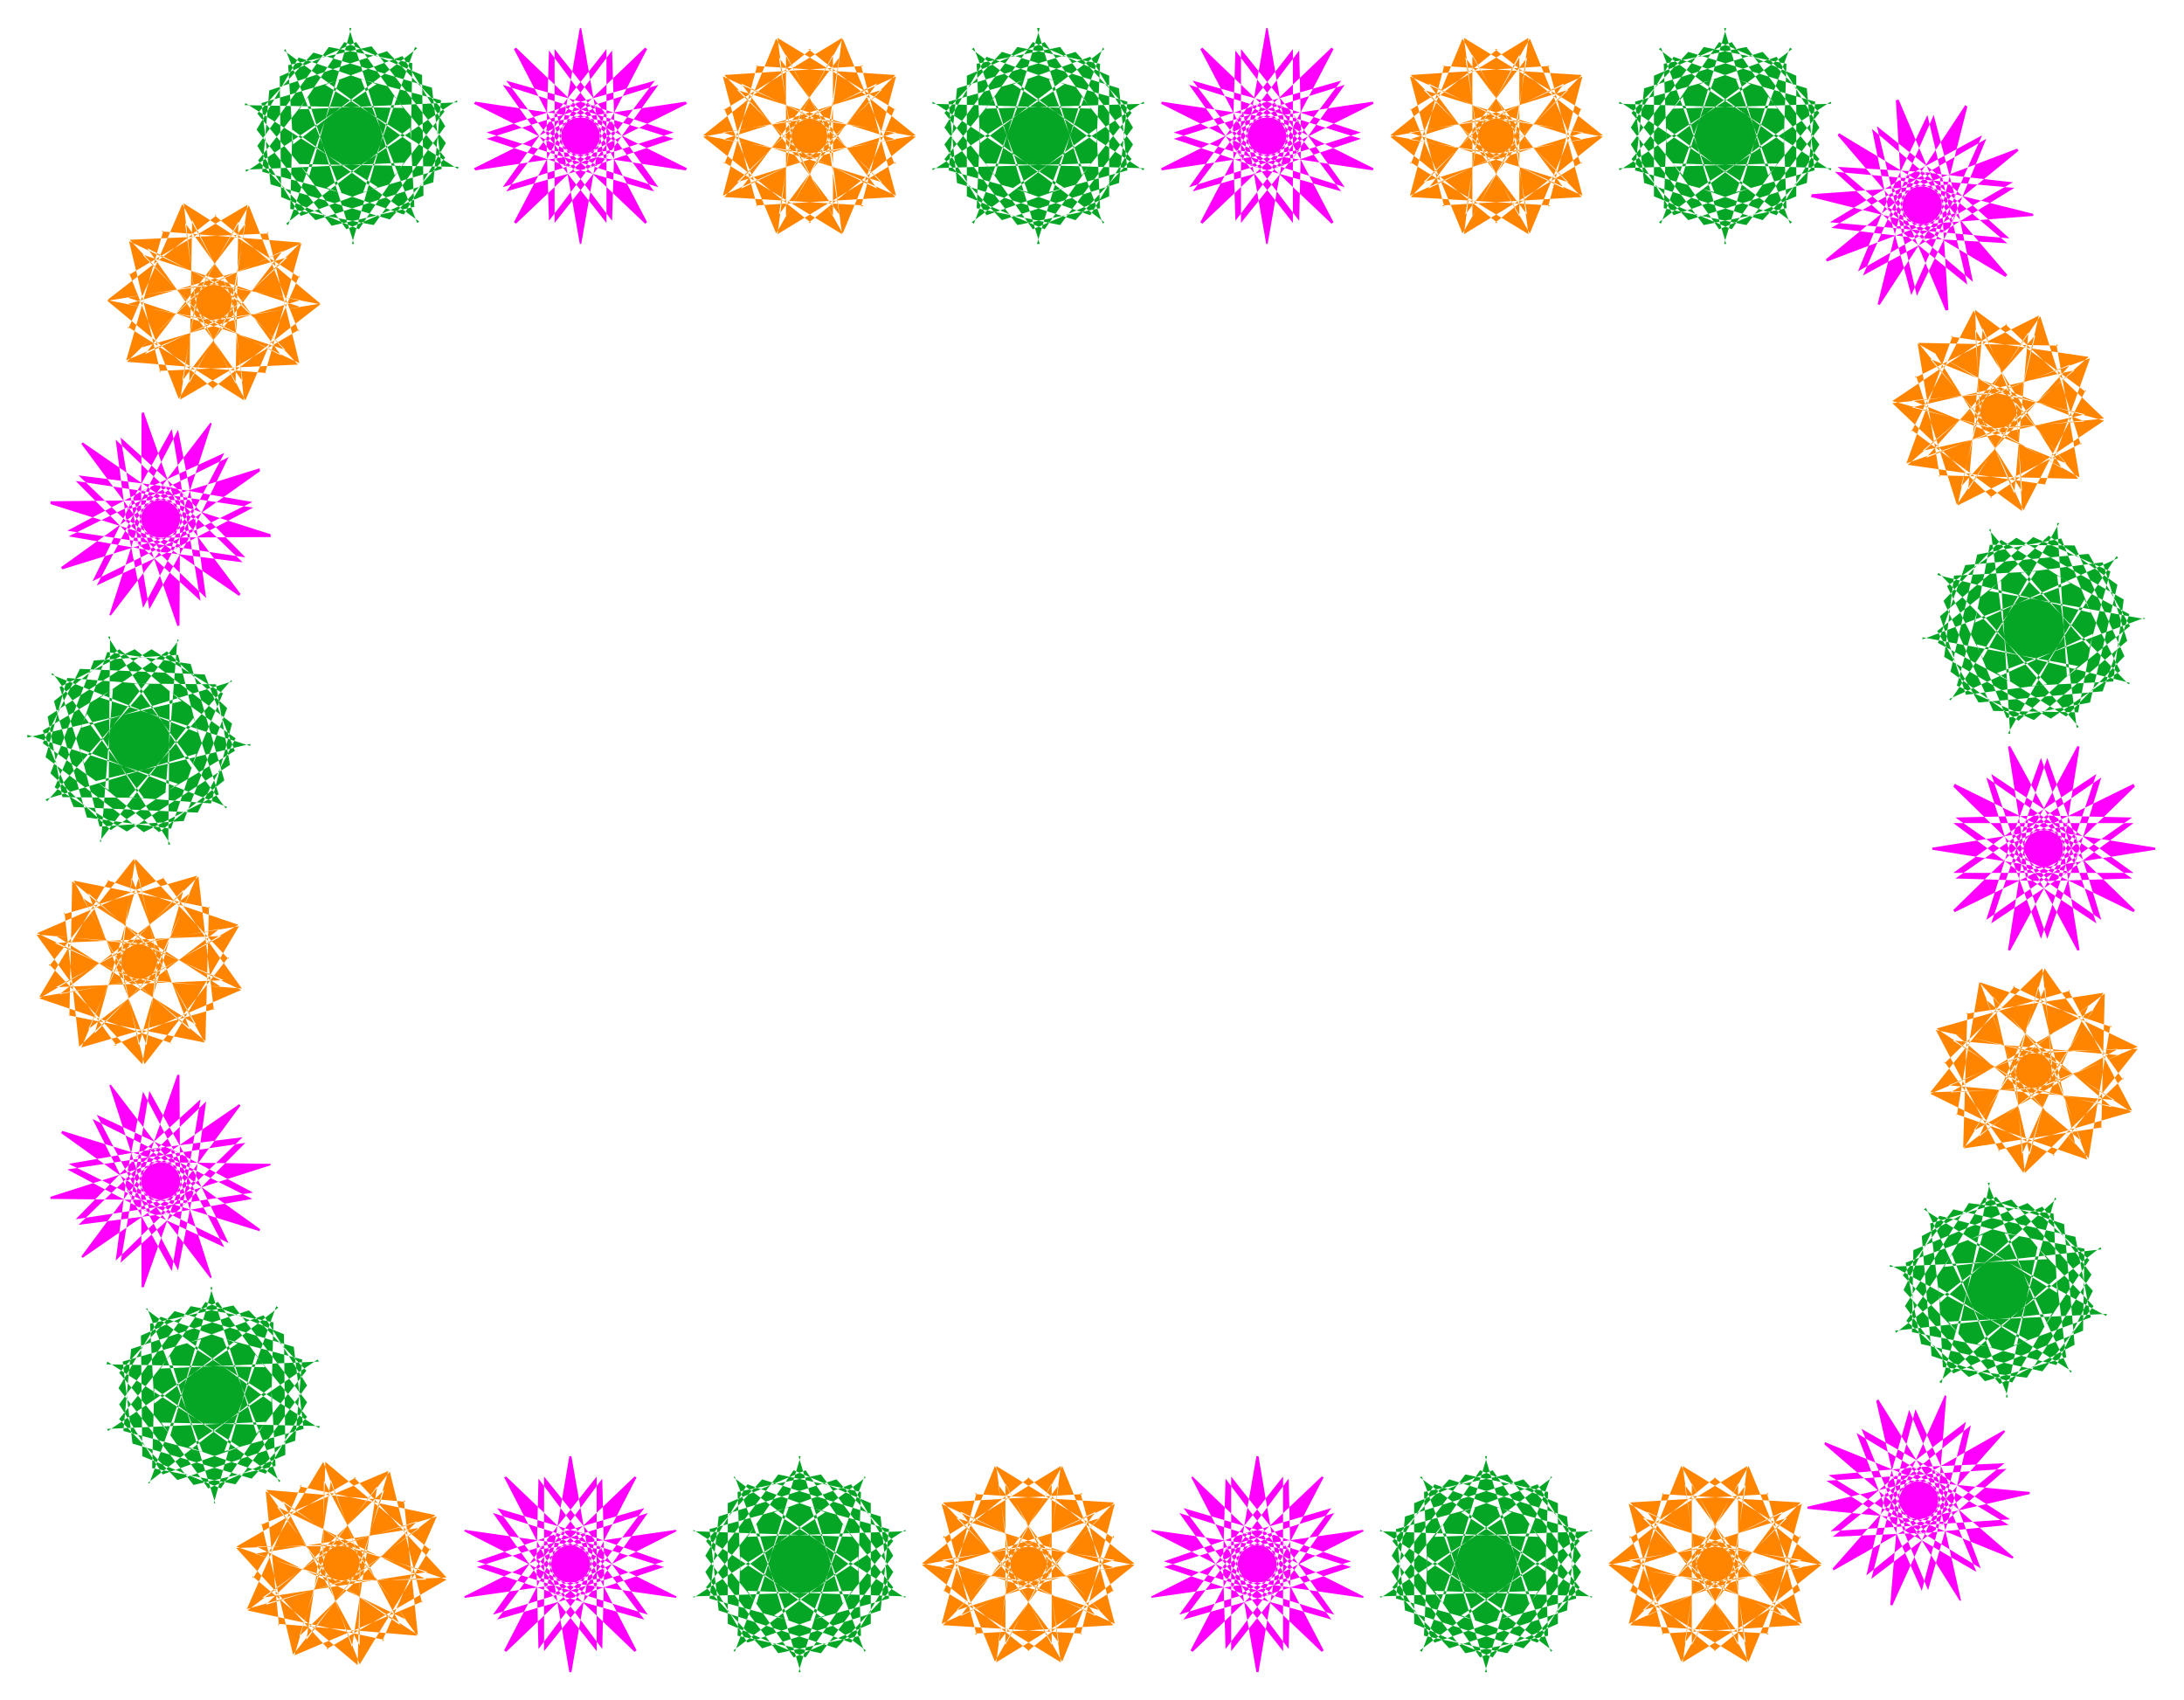 <svg xmlns="http://www.w3.org/2000/svg" width="493.465" height="384.158" fill-rule="evenodd" stroke-linecap="round" preserveAspectRatio="none" viewBox="0 0 3115 2425"><style>.brush1{fill:#f0f}.pen1{stroke:none}.brush2{fill:#05a626}.pen2{stroke:none}.brush3{fill:#ff8500}.pen3{stroke:none}</style><path d="m2732 2010 54 121-183-74-1 3 147 126-135 6 197-159-29 127-103-164-3 2 42 186-113-72 257-17-101 87 15-191-2-1-79 176-47-122 217 131-134 13 129-146-2-2-171 97 36-126 96 231-116-67 192-44v-3l-197-19 106-81-63 241-53-120 182 74 2-2-148-128 135-6-197 160 30-128 103 164h2l-42-188 112 72-256 17 101-86-16 191 3 1 80-176 46 123-217-133 134-12-128 145 1 3 171-97-36 125-95-230 116 66-193 45v3l197 19-106 81 63-242z" class="pen1 brush1"/><path d="m2741 1763 106-56 73 89-225 11 1-3 196 107-106 48-69-96 91-147 121 15 5 113-190-119 3-2 94 199-114-22 2-117 163-67 88 81-64 95-81-205h3l-45 215-79-83 72-94 174 39 22 115-110 40 59-211 2 2-166 148-14-113 116-34 116 130-52 106-113-30 176-138 1 3-224 25 57-99 114 38 15 172-107 56-73-89 226-11-1 3-197-108 106-48 70 97-92 147-120-15-6-114 190 120-2 2-94-199 114 22-2 117-163 66-89-80 65-95 80 204h-3l45-214 80 84-73 93-173-39-22-116 110-40-59 212-3-2 167-148 14 113-116 34-116-130 51-106 114 29-176 138-1-3 224-25-57 99-115-38-14-171z" class="pen2 brush2"/><path d="m2842 1421 85 98-14-138-140 136v-3l113 159 39-134-102 82 94-213 10 128 73-120-196 30 2-2-6 193 113-86-131 7 204-118-69 109 132-56-178-86 3-1-121 152 143-5-111-69 237 21-122 49 141 30-91-172 3 1-191 54 118 78-47-119 179 153-127-30 94 103 31-190 2 3-188-64 50 130 33-124 53 225-86-97 14 138 141-136-1 3-112-159-40 133 103-80-95 212-10-128-73 120 197-30-1 2 5-193-113 86 132-7-206 117 70-108-132 55 178 88h-3l121-152-143 4 110 69-237-21 122-48-140-31 91 173-3-1 191-55-119-78 47 119-179-152 128 30-94-104-32 190-1-2 187 65-48-131-34 124-53-226z" class="pen3 brush3"/><path d="m2840 1104 111 74-195 31v3l195 31-111 74 80-236 44 124-176-87-2 4 138 135-135-4 208-144-38 124-92-169-3 1 29 188-107-79h257l-107 79 30-188-3-1-91 169-39-124 208 144-135 4 139-135-2-4-177 87 45-124 79 236-111-74 195-31v-3l-195-31 111-74-79 235-45-124 177 86 2-3-139-135 135 3-208 146 39-125 91 169 3-1-30-187 107 77h-257l107-77-29 187 3 1 92-169 38 125-208-146 135-3-138 135 2 3 176-86-44 124-80-235z" class="pen1 brush1"/><path d="m2772 857 82-87 99 62-211 80v-3l222 41-85 78-97-70 38-167 120-23 42 106-219-54 2-3 155 159-116 15-37-112 133-113 110 49-30 109-143-168 2-2 28 218-103-55 39-111 176-16 59 103-90 72-14-219h3l-109 193-51-103 99-69 153 88-15 117-116 6 121-185 2 3-204 92 21-111 121 1 71 158-83 86-99-62 211-79v2l-222-40 85-79 98 70-39 168-119 22-43-105 219 55-2 2-154-159 117-15 35 112-133 113-110-49 30-110 144 169-3 1-28-217 103 55-38 110-177 16-59-102 91-72 13 219-3-1 109-191 51 102-99 68-152-88 14-116 117-6-122 184-2-2 205-93-21 112-121-2-71-157z" class="pen2 brush2"/><path d="m2760 504 113 66-58-127-89 173v-3l158 116-7-139-70 109 21-231 49 118 31-136-177 89 2-3 58 184 78-115-122 48 156-175-30 124 106-93-197-29 3-1-66 182 135-48-127-32 232-53-100 83 142-14-141-135h3l-164 110 138 38-84-98 220 89-132 10 125 70-33-190 3 2-200-4 89 109-8-128 124 198-113-67 58 127 89-172v3l-158-117 6 139 70-107-20 230-51-118-30 135 177-89-1 3-58-184-79 116 122-47-156 174 31-124-107 93 196 28-1 2 65-182-135 49 128 31-232 52 99-83-142 15 142 135h-3l163-110-138-38 84 99-220-90 132-11-124-70 32 191-2-3 199 5-89-109 9 127-124-197z" class="pen3 brush3"/><path d="m2621 238 134 8-151 124 2 3 185-70-57 119-57-242 104 83-197 14-1 4 192 48-118 64 101-229 33 127-168-101-2 3 126 148-135-16 221-127-50 121-75-177-4 1 12 191-99-89 256 23-114 70 47-186-3-2-107 162-26-128 193 163-135-8 151-124-2-3-184 70 56-118 57 242-103-83 197-15v-3l-191-48 118-64-101 228-34-126 168 100 3-3-126-147 134 15-221 127 50-121 75 177 4-1-12-191 99 89-256-23 114-69-46 186 3 1 106-162 27 129-193-164z" class="pen1 brush1"/><path d="m2408 314-81-87 73-89 62 210h-3l63-210 73 89-81 87-169-53-13-116 113-32-76 206-3-2 178-134 4 114-118 24-104-139 61-101 110 39-187 123-1-3 226-7-65 94-111-47V108l111-48 65 95-226-7 1-3 187 123-110 39-61-101 104-139 118 24-4 113-178-134 3-2 76 206-113-31 13-117 169-52 81 87-73 89-63-210h3l-62 210-73-89 81-87 169 52 11 117-112 31 77-206 3 2-179 134-4-113 118-24 104 139-61 101-110-39 187-123 1 3-226 7 66-95 110 48v172l-110 47-66-94 226 7-1 3-187-123 110-39 61 101-104 139-118-24 4-114 179 134-3 2-77-206 113 32-12 116-169 53z" class="pen2 brush2"/><path d="m2030 260 93-91-140 26 153 123h-4l154-123-141-26 92 91-227-71 131-21-130-59 49 186-3-2 199-12-99-101 21 126-141-187 118 58-69-122-74 179-1-3 169 103-18-138-62 113V78l62 114 18-138-169 103 1-2 74 178 69-121-118 57 141-187-21 126 99-101-199-13 3-1-49 186 130-59-131-21 227-71-92 91 141-26-154-123h4l-153 123 140 26-93-91 228 71-130 21 129 59-49-186 3 1-199 13 98 101-20-126 141 187-118-57 69 121 73-178 2 2-169-103 18 138 61-114v231l-61-113-18 138 169-103-2 3-73-179-69 122 118-58-141 187 20-126-98 101 199 12-3 2 49-186-129 59 130 21-228 71z" class="pen3 brush3"/><path d="m1696 267 77-108 33 189h2l33-189 77 108-244-78 127-42-89 170 3 2 141-134-3 130-152-200 130 37-175 88 1 3 196-29-83 104V70l83 104-196-29-1 3 175 88-130 37 152-201 3 131-141-135-3 2 89 171-127-43 244-77-77 108-33-189h-2l-33 189-77-108 245 77-128 43 89-171-3-2-141 135 4-131 151 201-130-37 176-88-1-3-195 29 81-104v248l-81-104 195 29 1-3-176-88 130-37-151 200-4-130 141 134 3-2-89-170 128 42-245 78z" class="pen1 brush1"/><path d="m1429 314-82-87 72-89 64 210h-4l64-210 71 89-80 87-169-53-12-116 113-32-77 206-3-2 178-134 5 114-118 24-104-139 60-101 111 39-188 123v-3l226-7-66 94-111-47V108l111-48 66 95-226-7v-3l188 123-111 39-60-101 104-139 118 24-5 113-178-134 3-2 77 206-113-31 12-117 169-52 80 87-71 89-64-210h4l-64 210-72-89 82-87 167 52 12 117-112 31 77-206 2 2-177 134-5-113 119-24 104 139-61 101-110-39 186-123 1 3-226 7 67-95 109 48v172l-109 47-67-94 226 7-1 3-186-123 110-39 61 101-104 139-119-24 5-114 177 134-2 2-77-206 112 32-12 116-167 53z" class="pen2 brush2"/><path d="m1051 260 93-91-141 26 154 123h-4l153-123-141-26 93 91-227-71 130-21-130-59 49 186-2-2 199-12-99-101 19 126-140-187 119 58-69-122-74 179-1-3 169 103-18-138-62 113V78l62 114 18-138-169 103 1-2 74 178 69-121-119 57 140-187-19 126 99-101-199-13 2-1-49 186 130-59-130-21 227-71-93 91 141-26-153-123h4l-154 123 141 26-93-91 227 71-130 21 130 59-50-186 4 1-199 13 98 101-20-126 140 187-117-57 68 121 74-178 2 2-169-103 18 138 61-114v231l-61-113-18 138 169-103-2 3-74-179-68 122 117-58-140 187 20-126-98 101 199 12-4 2 50-186-130 59 130 21-227 71z" class="pen3 brush3"/><path d="m717 267 77-108 33 189h2l33-189 77 108-245-78 128-42-89 170 3 2 141-134-4 130-151-200 130 37-176 88 2 3 195-29-82 104V70l82 104-195-29-2 3 176 88-130 37L873 72l4 131L736 68l-3 2 89 171-128-43 245-77-77 108-33-189h-2l-33 189-77-108 244 77-127 43 89-171-3-2-141 135 4-131 150 201-129-37 176-88-2-3-195 29 82-104v248l-82-104 195 29 2-3-176-88 130-37-151 200-4-130 141 134 3-2-89-170 127 42-244 78z" class="pen1 brush1"/><path d="m450 314-82-85 71-90 66 209h-3l60-211 73 88-79 88-170-50-13-116 111-33-73 207-3-2 177-137 6 113-118 27-107-137 60-103 111 38-186 125-1-3 226-10-64 95-111-46-2-172 109-49 67 94-226-4 1-3 189 120-110 41-62-100L469 67l119 23-2 114L405 72l2-2 80 205-113-30 10-116 168-56 82 86-71 91-65-210h3l-60 211-74-89 80-87 169 50 14 116-112 33 74-207 3 2-177 137-7-113 119-27 106 138-60 102-110-38 186-125v3l-225 10 64-96 111 47 2 172-110 48-67-93 227 4-1 3-189-120 110-41 61 100-102 141-119-23 3-113 181 131-3 2-80-205 114 30-11 117-168 54z" class="pen2 brush2"/><path d="m336 547-58-114-21 137 170-100-1 3-71-180-70 120 118-55-143 185 22-126-101 99 199 16-2 1 52-186-131 58 130 23-228 68 94-90-142 23 152 126h-3l155-121-141-27 91 92-226-75 131-19-128-61 45 188-2-3 198-9-96-103 17 127-136-190 116 60-66-123-77 178-1-3 166 105-15-137-63 112 4-232 59 115 20-137-169 100v-3l71 180 71-120-119 56 143-186-22 126 101-99-199-16 3-1-53 185 131-56-130-24 229-67-95 89 142-23-151-126h3L153 428l141 28-91-93 226 75-131 19 129 61-46-188 2 3-198 9 96 102-17-126 137 189-117-59 66 123 77-178 1 3-166-106 16 138 62-112-4 231z" class="pen3 brush3"/><path d="m286 857-98-90 198-1v-4l-188-60 122-56-116 221-25-128 162 111 2-3-115-154 132 23-228 113 58-118 63 182 3-1 1-192 93 95-254-38 119-63-59 183 2 1 118-154 18 129-182-175 134 17L87 809l2 3 188-58-64 115-41-245 98 89-198 2v4l188 59-122 57 116-222 25 129-161-111-2 2 115 155-133-23 228-113-57 117-64-181-3 1-1 191-93-94 253 38-118 62 59-182-2-1-118 154-17-130 181 175-134-17 159-113-1-4-189 59 64-115 41 245z" class="pen1 brush1"/><path d="m320 1113-93 74-90-73 220-53v3l-214-69 95-66 86 81-62 161-120 8-28-111 210 83-2 2-131-178 117 1 20 115-147 95-103-63 46-105 119 186-3 1 2-219 94 67-54 106-177-8-44-109 100-59-17 218-2-1 134-176 36 109-107 54-140-107 31-113 117 9-146 167-2-3 215-65-36 107-120-16-47-166 93-74 89 74-220 52v-4l215 70-96 66-86-81 62-161 120-8 28 111-209-83 2-2 130 178-116-1-21-115 148-96 102 63-45 106-119-187h3l-2 219-94-67 53-106 178 8 43 109-99 59 17-218 2 1-135 176-35-109 107-54 139 106-30 114-117-9 146-167 1 2-215 66 37-108 119 17 48 166z" class="pen2 brush2"/><path d="m271 1469-98-86 33 135 120-153v3l-133-143-21 137 90-93-64 222-27-125-55 128 190-55-1 2-22-191-100 99 130-24-187 143 53-116-123 72 189 64h-3l99-167-142 24 120 53-239 10 116-63-144-12 114 158h-4l182-79-128-61 64 111-200-127 132 13-109-91-4 192-2-1 195 39-67-122-16 126-83-217 97 86-32-135-121 153v-3l133 143 22-137-90 93 63-223 28 125 55-127-190 55 1-3 21 192 101-99-129 24 186-144-54 117 123-72-188-64h3l-99 167 141-24-119-53 238-10-114 63 143 12-113-159 2 1-181 79 128 61-63-111 198 127-131-13 108 90 5-192 2 2-195-39 67 122 16-126 83 217z" class="pen3 brush3"/><path d="m320 1779-122-57 188-60v-2l-198-3 98-89-41 245-64-116 189 59 1-3-159-114 134-17-181 176 17-130 118 155 2-1-59-184 118 63-253 38 93-95 1 192h3l64-181 57 118-228-113 133-23-115 155 2 2 161-111-25 129-116-222 122 57-188 60v3l198 2-98 89 41-245 64 115-188-58-2 3 159 114-134 17 182-176-18 130-118-154-2 1 59 183-119-63 254-38-93 94-1-191h-3l-63 180-58-117 228 114-132 23 115-156-2-2-162 111 25-129 116 222z" class="pen1 brush1"/><path d="m438 2000-59 102-110-38 184-125 2 3-226 10 64-95 112 46 2 172-110 48-67-94 226 5-1 3-188-121 109-40 62 100-102 141-119-23 3-114 180 132-2 2-80-205 113 30-10 116-168 56-83-87 72-90 65 210h-2l59-212 74 89-79 88-170-50-14-117 112-32-74 206-2-1 176-137 6 113-117 27-107-138 60-102 110 38-185 125-1-3 226-10-64 95-112-46-2-172 110-48 67 93-226-4 1-4 189 122-110 39-62-100 102-140 118 23-3 114-179-133 2-1 79 205-113-30 11-117 168-55 82 86-71 90-66-209h3l-60 211-73-89 79-88 170 51 14 117-113 32 74-207 3 2-177 137-6-114 119-26 105 138z" class="pen2 brush2"/><path d="m599 2179-105 77 143-6-132-143h3l-171 99 136 47-78-104 214 104-132 1 119 78-20-192 3 2-199-17 81 115 1-128 109 206-108-74 50 130 101-166v3l-150-126-4 138 78-103-36 229-43-121-39 133 183-77-1 2-46-187-87 110 126-39-168 164 39-122-113 85 195 42-3 2 78-178-138 40 125 39-236 37 107-76-144 5 132 145-3-1 171-99-135-47 77 104-213-104 132-1-119-78 19 192-2-3 199 17-82-114v128l-110-206 107 74-49-130-100 166-1-3 150 127 4-139-77 103 35-228 43 120 39-133-182 77 1-2 45 187 87-110-126 39 169-164-40 122 113-86-194-41 3-2-78 177 137-39-125-40 235-37z" class="pen3 brush3"/><path d="m924 2158-76 108-33-189h-3l-32 189-77-108 244 77-127 43 88-171-3-1-140 134 3-131 151 201-130-37 176-89-1-2-195 28 82-104v249l-82-104 195 28 1-2-176-88 130-38-151 201-3-130 140 134 3-2-88-171 127 44-244 76 77-107 32 189h3l33-189 76 107-244-76 127-44-88 171 3 2 140-134-3 130-150-201 128 38-175 88 1 2 196-28-83 104v-249l83 104-196-28-1 2 175 89-128 37 150-201 3 131-140-134-3 1 88 171-127-43 244-77z" class="pen1 brush1"/><path d="m1193 2110 81 88-72 89-63-210h3l-63 210-72-89 80-88 169 53 12 117-112 31 77-205 2 1-179 134-4-113 119-25 103 139-60 101-110-39 187-122 1 2-226 8 66-95 110 47v172l-110 48-66-95 226 8-1 2-187-122 110-40 60 102-103 139-119-25 4-113 179 134-2 2-77-206 112 31-12 116-169 54-80-87 72-90 63 211h-3l63-211 72 90-81 87-168-54-13-116 113-31-77 206-2-2 178-134 4 113-118 25-104-139 60-102 111 40-188 122v-2l226-8-66 95-111-48v-172l111-47 66 95-226-8v-2l188 122-111 39-60-101 104-139 118 25-4 113-178-134 2-1 77 205-113-31 13-117 168-53z" class="pen2 brush2"/><path d="m1569 2165-91 91 140-26-152-123h2l-153 123 141 26-92-91 226 71-129 21 129 59-49-187 3 2-199 12 98 102-19-127 139 187-117-57 69 122 73-180 1 4-168-103 18 138 61-113v230l-61-113-18 138 168-103-1 2-73-179-69 122 117-57-139 187 19-127-98 102 198 12-2 2 49-187-129 60 129 20-226 72 92-91-141 26 153 123h-2l152-123-140-26 91 91-226-72 130-20-130-60 50 187-3-2 198-12-97-102 19 127-140-187 118 57-69-122-73 179-1-2 168 103-19-138-60 113v-230l60 113 19-138-168 103 1-4 73 180 69-122-118 57 140-187-19 127 98-102-199-12 3-2-50 187 130-59-130-21 226-71z" class="pen3 brush3"/><path d="m1903 2158-76 108-32-189h-3l-33 189-77-108 245 77-128 43 89-171-3-1-141 134 4-131 151 201-129-37 175-89-1-2-196 28 82-104v249l-82-104 196 28 1-2-175-88 129-38-151 201-4-130 141 134 3-2-89-171 128 44-245 76 77-107 33 189h3l32-189 76 107-243-76 127-44-89 171 3 2 140-134-3 130-150-201 129 38-175 88v2l196-28-82 104v-249l82 104-196-28v2l175 89-129 37 150-201 3 131-140-134-2 1 88 171-127-43 243-77z" class="pen1 brush1"/><path d="m2173 2110 80 88-72 89-63-210h3l-63 210-72-89 81-88 168 53 13 117-113 31 77-205 2 1-178 134-5-113 119-25 105 139-62 101-109-39 186-122 1 2-225 8 65-95 111 47v172l-111 48-65-95 225 8-1 2-186-122 109-40 62 102-105 139-119-25 5-113 178 134-2 2-77-206 113 31-13 116-168 54-81-87 72-90 63 211h-3l63-211 72 90-80 87-169-54-13-116 113-31-76 206-3-2 179-134 4 113-118 25-105-139 61-102 110 40-187 122-1-2 226-8-65 95-112-48v-172l112-47 65 95-226-8 1-2 187 122-110 39-61-101 105-139 118 25-4 113-179-134 3-1 76 205-113-31 13-117 169-53z" class="pen2 brush2"/><path d="m2549 2165-92 91 141-26-153-123h2l-153 123 141 26-92-91 227 71-130 21 130 59-50-187 3 2-198 12 97 102-19-127 140 187-118-57 69 122 74-180v4l-168-103 19 138 60-113v230l-60-113-19 138 168-103v2l-74-179-69 122 118-57-140 187 19-127-97 102 198 12-3 2 50-187-130 60 130 20-227 72 92-91-141 26 153 123h-2l153-123-141-26 92 91-226-72 130-20-130-60 49 187-2-2 198-12-98-102 20 127-141-187 119 57-70-122-73 179-1-2 168 103-18-138-61 113v-230l61 113 18-138-168 103 1-4 73 180 70-122-119 57 141-187-20 127 98-102-198-12 2-2-49 187 130-59-130-21 226-71z" class="pen3 brush3"/></svg>
